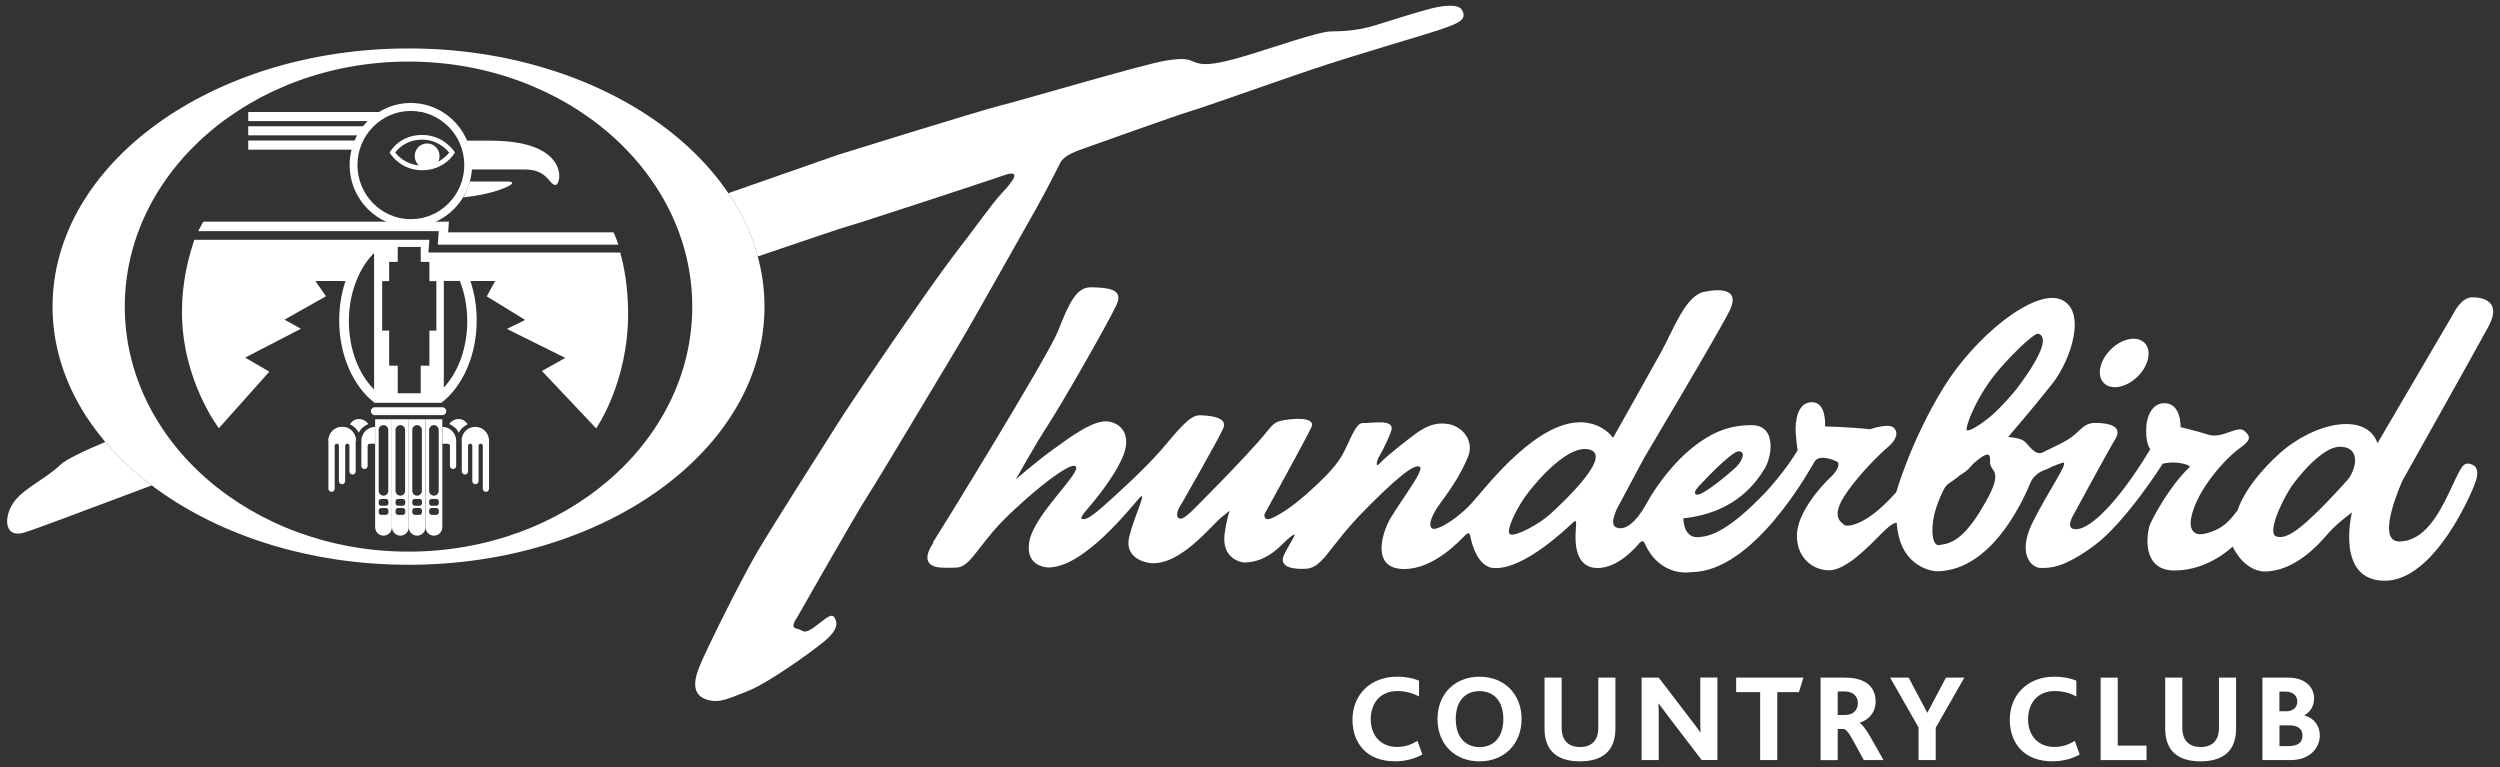 <?xml version="1.0" encoding="UTF-8"?><svg id="thunderbird-cc-primary-logos" xmlns="http://www.w3.org/2000/svg" width="352" height="108" viewBox="0 0 352 108"><rect x="0" y="0" width="352" height="108" fill="#333333" stroke="none"/><defs><style>.cls-1{fill:#fff;}</style></defs><g id="logo"><g id="club"><path class="cls-1" d="M292.81,106.24c-1.36,.74-2.66,.95-3.86,.95-3.89,0-5.97-2.47-5.97-5.87s2.43-6.04,6.27-6.04c1.29,0,2.34,.23,3.1,.56v2.22c-.93-.49-1.94-.76-3.05-.76-2.54,0-3.75,1.85-3.75,3.98,0,2.29,1.43,3.89,3.7,3.89,1.18,0,2.04-.35,2.89-.85l.67,1.9Z"/><polygon class="cls-1" points="295.77 95.41 298.18 95.41 298.18 104.98 302.23 104.98 302.23 107.02 295.77 107.02 295.77 95.41"/><path class="cls-1" d="M305.37,105.03c-.33-.63-.51-1.44-.51-2.4v-7.22h2.41v7.08c0,.6,.12,1.13,.33,1.53,.41,.76,1.18,1.16,2.26,1.16s1.83-.4,2.24-1.16c.23-.4,.33-.93,.33-1.55v-7.06h2.41v7.22c0,.95-.18,1.76-.51,2.4-.76,1.48-2.34,2.17-4.49,2.17s-3.72-.69-4.47-2.17"/><path class="cls-1" d="M322.18,105.05c1.34,0,2.01-.46,2.01-1.51,0-.9-.67-1.41-1.78-1.41h-1.46v2.93h1.23Zm-.32-4.9c1.06,0,1.6-.6,1.6-1.36s-.53-1.41-1.66-1.41h-.86v2.77h.92Zm-3.33-4.74h3.65c2.52,0,3.65,1.46,3.65,2.94,0,.95-.48,1.89-1.37,2.34v.04c1.39,.37,2.17,1.5,2.17,2.8,0,1.76-1.37,3.49-4.12,3.49h-3.96v-11.61Z"/></g><g id="country"><path class="cls-1" d="M200.26,106.24c-1.36,.74-2.66,.95-3.86,.95-3.89,0-5.97-2.47-5.97-5.87s2.43-6.04,6.27-6.04c1.29,0,2.34,.23,3.1,.56v2.22c-.93-.49-1.94-.76-3.05-.76-2.54,0-3.75,1.85-3.75,3.98,0,2.29,1.43,3.89,3.7,3.89,1.18,0,2.04-.35,2.89-.85l.67,1.9Z"/><path class="cls-1" d="M211.67,101.24c0-2.52-1.34-3.93-3.35-3.93s-3.35,1.39-3.35,3.93,1.36,3.95,3.35,3.95,3.35-1.39,3.35-3.95m-9.27,0c0-3.52,2.43-5.96,5.92-5.96s5.92,2.45,5.92,5.96-2.45,5.96-5.92,5.96-5.92-2.41-5.92-5.96"/><path class="cls-1" d="M217.98,105.03c-.33-.63-.51-1.44-.51-2.4v-7.22h2.41v7.08c0,.6,.12,1.13,.33,1.53,.41,.76,1.18,1.16,2.26,1.16s1.83-.4,2.24-1.16c.23-.4,.33-.93,.33-1.55v-7.06h2.41v7.22c0,.95-.18,1.76-.51,2.4-.76,1.48-2.34,2.17-4.49,2.17s-3.72-.69-4.47-2.17"/><path class="cls-1" d="M239.6,107.02l-4.86-6.36c-.42-.56-.79-1.09-1.2-1.6h-.04c.05,.42,.05,1.14,.05,1.71v6.25h-2.41v-11.61h2.41l4.67,6.11c.46,.58,.83,1.09,1.18,1.6h.04c-.04-.62-.04-1.39-.04-1.94v-5.78h2.41v11.61h-2.22Z"/><polygon class="cls-1" points="247.83 97.45 244.45 97.45 244.45 95.41 253.92 95.41 253.29 97.45 250.24 97.45 250.24 107.02 247.83 107.02 247.83 97.45"/><path class="cls-1" d="M259.65,100.68c.53,0,.86-.09,1.16-.25,.46-.28,.78-.76,.78-1.41,0-.62-.28-1.14-.79-1.41-.27-.16-.6-.25-1.13-.25h-.92v3.31h.9Zm-3.31-5.27h3.47c1.04,0,1.81,.16,2.43,.44,1.34,.58,1.85,1.69,1.85,2.93,0,1.51-.95,2.57-2.26,2.98v.03c.35,.19,.86,.83,1.48,1.9l1.89,3.33h-2.77l-1.53-2.78c-.58-1.09-.99-1.53-1.27-1.6h-.88v4.39h-2.41v-11.61Z"/><polygon class="cls-1" points="270.13 102.42 266.13 95.41 268.74 95.41 271.35 100.34 271.38 100.34 273.99 95.41 276.58 95.41 272.55 102.46 272.55 107.02 270.13 107.02 270.13 102.42"/></g><g id="thunderbird"><path class="cls-1" d="M300.97,53.02c-1.59,1.56-3.71,1.97-4.75,.91-1.04-1.06-.6-3.18,.99-4.74,1.59-1.56,3.71-1.97,4.75-.91,1.04,1.06,.6,3.18-.99,4.74"/><g><path class="cls-1" d="M14.83,62.22c-3.12,1.31-5.61,2.51-6.35,3.24-1.89,1.84-4.87,3.15-6.38,5.03-1.51,1.88-1.75,5.26,1.17,4.54,.76-.19,8.01-2.88,18.1-6.69-2.46-1.86-4.66-3.91-6.53-6.11Z"/><path class="cls-1" d="M205.89,1.47c-.54-1.05-2.92-.63-4.32-.29-1.4,.34-5.68,1.66-7.93,2.38-2.24,.71-4.47,.86-6.22,.86s-8.54,2.41-12.25,3.5c-3.72,1.1-5.46,1.3-6.61,.95-1.14-.35-1.19-.87-4.5-.32-3.3,.56-20.53,5.66-23.27,6.33-2.74,.67-22.75,6.9-22.75,6.9,0,0-8.23,2.88-15.49,5.42,1.88,2.79,3.29,5.78,4.14,8.91,5.48-1.87,12.09-4.11,12.68-4.25,1.03-.25,19.4-6.28,22-7.18,2.61-.9,1.21,.9-.27,2.47-1.48,1.57-3.77,4.9-6.87,8.89-3.1,4-14.27,20.36-16.32,23.66-2.06,3.3-9.15,14.34-11.41,18.23-2.26,3.89-7.13,13.67-8.07,16.05-.94,2.38-.72,3.93,1.07,4.52,1.79,.58,3.12-.17,5.79-1.2,2.67-1.03,8.46-5.12,10.7-6.94,2.25-1.83,1.89-2.89,1.43-3.5-.46-.61-1.64,.67-3,1.6-1.36,.93-1.34,.2-2.3,.04-.96-.16,.13-1.59,.13-1.59,0,0,8.33-14.67,9.9-17.07,1.57-2.4,10.89-18.07,12.67-21,1.79-2.93,9.47-16.67,10.96-19.27,1.49-2.6,3.53-6.69,3.53-6.69,.48-.94,2-1.53,3.47-2.04,1.47-.52,12.94-4.63,14.97-5.23,2.03-.6,9.9-3.43,16.62-5.71,6.72-2.27,15.76-4.84,18.46-5.75,2.7-.91,3.7-1.44,3.06-2.67Z"/></g><path class="cls-1" d="M320.47,75.52c1.58,.63,4.09-1.84,5.39-3.05,1.3-1.21,3.5-3.59,4.63-4.85,1.13-1.26,2.1-4.54-.86-4.72-2.96-.18-7.01,5.61-7.01,5.61-1.75,2.72-3.29,6.56-2.16,7.01m-45.23-8.04c-1.08,.9-1.21,.29-2.39,3.37-1.18,3.07-.88,6.1,.19,5.9,1.07-.2,2.91-.15,5.7-4.64,2.79-4.49,2.34-5.35,1.81-6.1-.53-.76-.26-.93-.37-1.65-.11-.72-.9-.24-1.7,.39-.81,.63-1.28,1.26-1.28,1.26-.65,.63-.88,.58-1.96,1.48m11.77-20.51c-.59-.19-4.53,3.67-6.38,6.09-2.75,3.61-3.96,7.32-3.7,7.5,.26,.18,1.37-.36,3.12-1.75,1.75-1.39,3.95-4.13,3.95-4.13,3.95-5.26,4.22-7.32,3.01-7.71m-48.09,22.66c.81,.2,4.61-3,5.51-3.86,.9-.85,1.43-2.21,.4-2.24-1.03-.04-5.35,4.63-5.35,4.63,0,0-1.37,1.28-.57,1.48m-26.29,5.57c.72,.4,4.09-1.4,5.7-2.87,2.16-1.98,8.95-8.42,5.32-9.09-3.41-.63-8.42,6.04-8.42,6.04-1.53,1.89-3.31,5.53-2.6,5.92m-81.27,1.17c.72-1.06,16.26-26.3,17.61-29.74,1.66-4.23,2.68-6.27,4.75-6.2,2.06,.07,4.51,.15,3.56,2.34-.94,2.19-7.86,14.24-9.66,16.98-1.8,2.74-4.58,7.73-4.58,7.73,0,0,2.78-2.43,5.26-4.22,2.47-1.8,5.85-4.33,7.91-3.91,2.06,.42,2.87,2.16,2.07,4.49-.81,2.34-3.32,5.61-4.22,6.69-.9,1.08-2.09,2.38-1.74,2.49,.35,.11,.75,.25,2.95-1.68s6.06-5.48,8.31-8.08c2.25-2.61,3.91-4.86,5.39-4.81,1.48,.05,3.96,.27,3.28,1.84-.68,1.57-5.89,10.65-5.89,10.65,0,0-1.04,1.43-.4,1.98,.64,.55,2.29-1.44,4.45-3.59,2.16-2.16,4.76-4.9,6.69-7.05,1.93-2.16,2.02-2.78,3.33-3.07s4.98-.66,4.22,.96c-.76,1.62-6.6,12.22-6.6,12.22,0,0-.13,.94,.81,.63,.94-.31,2.92-1.53,4.99-3.37,2.07-1.84,4.09-3.73,5.12-5.53,1.03-1.8,1.89-4.67,2.96-4.58s4.63-.72,3.95,1.17c-.67,1.89-1.84,3.82-1.84,3.82,0,0-.59,1.62,.36,.58,.94-1.03,4.99-4.18,5.57-4.49,.58-.31,1.89-1.29,3.98-.93,2.09,.36,3.66,2.45,2.76,4.61s-1.94,3.88-3.82,6.42-1.57,3.47-1.21,3.68c.63,.36,3.64-1.35,5.88-3.95,2.25-2.6,8.87-11.01,14.93-11.01,0,0,2.82-.17,4.65,2.18,0,0,4.77-8.47,6.66-11.88,1.89-3.41,3.5-8.14,6.2-8.68s4.9-.17,3.59,2.57-12.04,20.75-12.04,20.75l-3.46,6.47s-1.69,2.82-.55,3.37c1.14,.55,2.75-.49,4.32-3.37,1.57-2.87,4.13-6.02,6.47-7.86,2.34-1.84,4.73-3.15,8.31-3.15s2.87,4.45,1.84,6.11c-1.03,1.66-3.86,6.2-11.45,7.01,0,0-.02,2.65,1.91,2.65s4.63-1.01,9.82-6.47c0,0,2.5-2.68,4.36-5.75,0,0-.18-1.17-.27-2.56-.09-1.39,.18-4.22,2.29-4.22s1.84,3.41,1.84,3.41c0,0,3.6,.09,6.34,.4,0,0,2.5-.88,3.27-.26,.77,.62,.5,1.66-.62,2.65,0,0-3.17,2.65-5.84,6.38-2.67,3.72-.67,4.36-.49,4.67,.18,.31,2.87,.52,7.37-4.58,0,0,2.03-7.18,6.6-14.64,4.57-7.46,12.89-14.01,16.58-12.49,3.69,1.52,1.48,8.44-1.21,11.86-2.69,3.41-6.22,7.5-6.22,7.5,0,0,1.46,.09,2.13,.49,.67,.4,1.62,2.29,2.79,1.66,1.17-.63,3.34-1.47,4.54-2.56,1.2-1.09,1.57-1.62,3.06-1.57,1.48,.04,3.73,.36,2.56,2.29-1.17,1.93-5.88,10.65-5.88,10.65,0,0-1.36,2.15,.49,2.02,1.85-.13,5.6-3.42,10.33-11.27,0,0-.78-.8-.54-3.47,0,0,.28-3.07,2.6-3,2.32,.06,2.2,3.37,2.2,3.37,0,0,2.12,.5,3.98,1.08,1.86,.57,4.06-1.35,4.96-.58,.9,.76,1.12,1.26-.67,2.52-1.8,1.26-5.97,5.71-6.78,9.75,0,0-.67,2.91,2.08,2.2,2.75-.71,3.58-2.2,4.48-3.28,0,0,.83-3.35,5.75-7.86,4.92-4.51,12.34-6.07,13.93-1.57l10.74-18.33s1.03-2.16,2.51-2.2c1.48-.04,4.33,.49,2.38,4.09-1.95,3.6-12.08,21.64-12.08,21.64,0,0-3.99,8.64-.5,8.64s5.57-3.82,7.05-6.92c1.48-3.1,1.8-4.13,2.7-4.04,.9,.09,1.57,.72,1.08,2.34-.49,1.62-5.83,14.15-12.85,14.15s-4.63-9.61-4.63-9.61c0,0-2.07,1.48-3.32,2.92-1.26,1.44-4.63,5.39-9.04,5.39,0,0-2.68,.08-4.44-3.51,0,0-3.37,3.37-8.18,3.37s-3.84-5.44-3.49-6.38c.35-.94,2.79-5.5,5.56-8.13,0,0,.44-.23-.94-.55-1.39-.33-2.78,.01-2.78,.01,0,0-5.21,8.23-9.61,11.5s-6.31,3.19-7.59,3.19-3.32-1.93-1.17-6.33c2.16-4.4,5.33-8.8,4.27-8.49-1.07,.31-2.29,.94-2.29,.94,0,0-1.62,.4-2.25,1.89-.63,1.48-5.11,12.46-13.25,12.46,0,0-5.14-.21-5.57-6.8,0,0-.4-.31-2.2,1.53-1.8,1.84-4.98,5.13-7.32,5.13s-4.61-1.82-4.54-4.99c.07-3.17,3.46-6.92,4.67-8.04,1.21-1.12,1.44-2.07,.94-2.29-.49-.22-2.47-1.08-3.14,.04-.67,1.12-8.55,15.54-17.38,15.54,0,0-4.33,.82-6.51-4.04,0,0-.23-.67-.76-.04-.54,.63-3,3.5-5.89,3.5s-3.18-3.01-3.09-4.85c.09-1.84,.22-2.07-.45-1.48-.67,.59-6.74,6.54-10.96,6.33,0,0-2.49,.32-3.46-4.67,0,0-.09-.54-.72,.09-.63,.63-4.3,4.72-8.53,4.72s-3.37-4-2.43-6.2c.94-2.2,5.35-7.63,4.63-8.18-.73-.55-3.4,1.63-8.09,6.42-4.68,4.8-5.57,7.77-7.91,7.92-1.71,.11-4.04-.15-3.1-2.03,.94-1.89,2.16-3.41,.94-2.52-1.21,.9-3.05,3.67-6.65,3.67,0,0-3.17-.31-2.69-4.03,.48-3.72,1.35-3.68-.23-2.51-1.57,1.17-5.79,6.86-10.08,6.64,0,0-3.99-.27-3.1-3.81,.71-2.86,2.67-6.77,1.36-5.32-1.3,1.45-7.79,9.73-12.74,9.73,0,0-3.34,.04-2.71-3.63,.66-3.87,7.5-9.82,6.52-10.62-.98-.8-8.62,5.71-11.45,8.98-2.83,3.28-3.66,5.25-5.43,5.3-1.76,.05-2.3-.04-2.3-.04,0,0-3.15-.07-.85-3.46"/></g><g id="mark"><path class="cls-1" d="M57.52,8.67c-22.06,0-39.95,15.45-39.95,34.5s17.89,34.5,39.95,34.5,39.95-15.45,39.95-34.5S79.58,8.67,57.52,8.67m50.12,34.5c0,20.08-22.44,36.35-50.12,36.35S7.4,63.25,7.4,43.17,29.84,6.82,57.52,6.82s50.12,16.28,50.12,36.35"/><g id="thunderbird-2"><path class="cls-1" d="M62.29,58.45h-9.53c-.3,0-.54-.25-.54-.55h0c0-.31,.24-.56,.54-.56h9.53c.3,0,.54,.25,.54,.55h0c0,.31-.24,.56-.54,.56"/><path class="cls-1" d="M61.71,22.76c.12-.24,.18-.5,.18-.79,0-.98-.78-1.77-1.75-1.77s-1.75,.79-1.75,1.77c0,.52,.22,.99,.57,1.31-1.89-.18-2.96-1.35-3.31-1.8,.35-.48,1.53-1.82,3.81-1.82,2.09,0,3.38,1.33,3.79,1.83-.23,.29-.74,.84-1.54,1.27m2.23-1.46c-.06-.09-1.56-2.3-4.48-2.3-3.15,0-4.44,2.23-4.49,2.32l-.1,.17,.11,.17c.06,.1,1.47,2.31,4.48,2.31s4.43-2.21,4.48-2.31l.12-.19-.12-.18Z"/><path class="cls-1" d="M57.85,30.86c-4.15,0-7.52-3.42-7.52-7.62s3.37-7.62,7.52-7.62,7.52,3.42,7.52,7.62-3.37,7.62-7.52,7.62m8.46-5.97c.06-.34,.11-.68,.14-1.03h7.44c3.25,0,3.4,2.18,4.34,2.18,.83,0,2.09-6.23-9.12-6.23h-3.34c-1.32-3.12-4.37-5.31-7.93-5.31-1.64,0-3.17,.47-4.47,1.27h-18.42v1.28h16.81c-.23,.23-.44,.47-.64,.73h-16.17v1.28h15.32c-.13,.24-.24,.48-.34,.73h-14.98v1.28h14.55c-.18,.69-.27,1.42-.27,2.17,0,4.81,3.87,8.73,8.62,8.73,3.39,0,6.33-2,7.74-4.89,.19-.43,.56-1.27,.72-2.19"/><path class="cls-1" d="M61.78,32.54l-.14,1.91h25.43c-.38-1.14-.69-1.74-.69-1.74h-23.28l.11-1.5H28.62s-.27,.49-.71,1.33H61.78Z"/><path class="cls-1" d="M54.69,70.85c0,.2-.16,.36-.35,.36h-.67c-.19,0-.35-.16-.35-.36v-.24c0-.2,.16-.36,.35-.36h.67c.19,0,.35,.16,.35,.36v.24Zm0,1.28c0,.2-.16,.36-.35,.36h-.67c-.19,0-.35-.16-.35-.36v-.24c0-.2,.16-.36,.35-.36h.67c.19,0,.35,.16,.35,.36v.24Zm-1.37-11.59c0-.37,.3-.68,.67-.68h.01c.37,0,.67,.31,.67,.68v8.57c0,.38-.3,.68-.67,.68h-.01c-.37,0-.67-.31-.67-.68v-8.57Zm-.5-1.51v15.2c0,.65,.53,1.19,1.17,1.19h.02c.64,0,1.17-.53,1.17-1.19v-15.2h-2.37Z"/><path class="cls-1" d="M57.06,70.85c0,.2-.16,.36-.35,.36h-.67c-.19,0-.35-.16-.35-.36v-.24c0-.2,.16-.36,.35-.36h.67c.19,0,.35,.16,.35,.36v.24Zm0,1.28c0,.2-.16,.36-.35,.36h-.67c-.19,0-.35-.16-.35-.36v-.24c0-.2,.16-.36,.35-.36h.67c.19,0,.35,.16,.35,.36v.24Zm-1.37-11.59c0-.37,.3-.68,.67-.68h.01c.37,0,.67,.31,.67,.68v8.57c0,.38-.3,.68-.67,.68h-.01c-.37,0-.67-.31-.67-.68v-8.57Zm-.5-1.51v15.2c0,.65,.53,1.19,1.17,1.19h.02c.64,0,1.17-.53,1.17-1.19v-15.2h-2.37Z"/><path class="cls-1" d="M59.42,70.85c0,.2-.16,.36-.35,.36h-.67c-.19,0-.35-.16-.35-.36v-.24c0-.2,.16-.36,.35-.36h.67c.19,0,.35,.16,.35,.36v.24Zm0,1.28c0,.2-.16,.36-.35,.36h-.67c-.19,0-.35-.16-.35-.36v-.24c0-.2,.16-.36,.35-.36h.67c.19,0,.35,.16,.35,.36v.24Zm-1.37-11.59c0-.37,.3-.68,.67-.68h.01c.37,0,.67,.31,.67,.68v8.57c0,.38-.3,.68-.67,.68h-.01c-.37,0-.67-.31-.67-.68v-8.57Zm-.5-1.51v15.2c0,.65,.53,1.19,1.17,1.19h.02c.64,0,1.17-.53,1.17-1.19v-15.2h-2.37Z"/><path class="cls-1" d="M61.79,70.85c0,.2-.16,.36-.35,.36h-.67c-.19,0-.35-.16-.35-.36v-.24c0-.2,.16-.36,.35-.36h.67c.19,0,.35,.16,.35,.36v.24Zm0,1.28c0,.2-.16,.36-.35,.36h-.67c-.19,0-.35-.16-.35-.36v-.24c0-.2,.16-.36,.35-.36h.67c.19,0,.35,.16,.35,.36v.24Zm-1.37-11.59c0-.37,.3-.68,.67-.68h.01c.37,0,.67,.31,.67,.68v8.57c0,.38-.3,.68-.67,.68h-.01c-.37,0-.67-.31-.67-.68v-8.57Zm-.5-1.51v15.2c0,.65,.53,1.19,1.17,1.19h.02c.64,0,1.17-.53,1.17-1.19v-15.2h-2.37Z"/><path class="cls-1" d="M50.12,62.07c0-1.09-.87-1.97-1.94-1.97s-1.9,.85-1.94,1.9c0,.01,0,.02,0,.03v.03h0v6.75c0,.24,.2,.44,.44,.44h0c.24,0,.44-.2,.44-.44v-1.64h0v-4.39c0-.17,.14-.31,.3-.31h0c.17,0,.3,.14,.3,.31v.16h0v4.8c0,.24,.2,.44,.44,.44h0c.24,0,.44-.2,.44-.44v-.57h0v-4.39c0-.17,.14-.31,.3-.31h0c.17,0,.3,.14,.3,.31v3.61c.01,.23,.2,.42,.44,.42h0c.24,0,.44-.2,.44-.44v-4.29s0,0,0,0h0Z"/><path class="cls-1" d="M52.82,60.11c-1.05,0-1.9,.85-1.94,1.9,0,.01,0,.02,0,.03v.03h0v3.53c0,.24,.2,.44,.44,.44h0c.24,0,.44-.2,.44-.44v-1.64h0v-1.17c0-.17,.14-.31,.3-.31h.76v-2.37Z"/><path class="cls-1" d="M51.85,59.7c-.27-.42-.79-.7-1.33-.7s-.98,.3-1.25,.74c.57,.29,.97,.64,1.25,1.19,.25-.56,.72-.95,1.33-1.23"/><path class="cls-1" d="M64.98,62.07c0-1.09,.87-1.97,1.94-1.97s1.9,.85,1.94,1.9c0,.01,0,.02,0,.03v.03h0v6.75c0,.24-.2,.44-.44,.44h0c-.24,0-.44-.2-.44-.44v-1.64h0v-4.39c0-.17-.14-.31-.3-.31h0c-.17,0-.3,.14-.3,.31v.16h0v4.8c0,.24-.2,.44-.44,.44h0c-.24,0-.44-.2-.44-.44v-.57h0v-4.39c0-.17-.14-.31-.3-.31h0c-.17,0-.3,.14-.3,.31v3.61c-.01,.23-.2,.42-.44,.42h0c-.24,0-.44-.2-.44-.44v-4.29s0,0,0,0h0Z"/><path class="cls-1" d="M62.29,60.11c1.05,0,1.9,.85,1.94,1.9,0,.01,0,.02,0,.03v.03h0v3.53c0,.24-.2,.44-.44,.44h0c-.24,0-.44-.2-.44-.44v-1.64h0v-1.17c0-.17-.14-.31-.3-.31h-.76v-2.37Z"/><path class="cls-1" d="M63.26,59.7c.27-.42,.79-.7,1.33-.7s.98,.3,1.25,.74c-.57,.29-.97,.64-1.25,1.19-.25-.56-.72-.95-1.33-1.23"/><path class="cls-1" d="M50.12,62.07c0-1.09-.87-1.97-1.94-1.97s-1.9,.85-1.94,1.9"/><path class="cls-1" d="M62.49,54.56v-15h2.26c.66,1.68,1.04,3.61,1.04,5.66,0,3.81-1.29,7.2-3.3,9.34m-1.05-8.01h-.98v4.94h-1.22v3.88h-3.24v-3.88h-1.21v-4.94h-.98v-6.97h.98v-2.71h1.21v-2.1h3.24v2.1h1.22v2.71h.98v6.97Zm-8.78,8.27s0,0,0,0h0c-2.14-2.12-3.54-5.63-3.54-9.59,0-2.05,.38-3.98,1.04-5.66h0c.61-1.57,1.47-2.91,2.51-3.94v19.2Zm34.68-19.26h-27.02l.13-1.8H27.36c-.83,2.54-1.74,5.91-1.74,10.15,0,9.63,5.2,16.38,5.2,16.38l7.1-7.96-3.4-1.98,7.85-4.06-2.31-1.28,5.84-3.3-1.5-2.15h4.25c-.57,1.69-.89,3.57-.89,5.54,0,4.98,2.01,9.33,4.97,11.61h9.42c2.96-2.27,4.97-6.62,4.97-11.61,0-1.98-.32-3.86-.89-5.54h3.49l-1.18,2.17,5.41,3.32-2.58,1.26,8.22,4.08-3.28,1.85,7.63,8.07s4.5-6.4,4.5-16.14c0-3.74-.57-6.66-1.11-8.62"/><path class="cls-1" d="M65.2,27.8c.6-.06,1.89-.24,2.84-.44,2.96-.62,5.29-1.8,3.4-1.8h-5.29s-.27,.85-.48,1.36c-.21,.51-.46,.88-.46,.88"/></g></g></g></svg>
